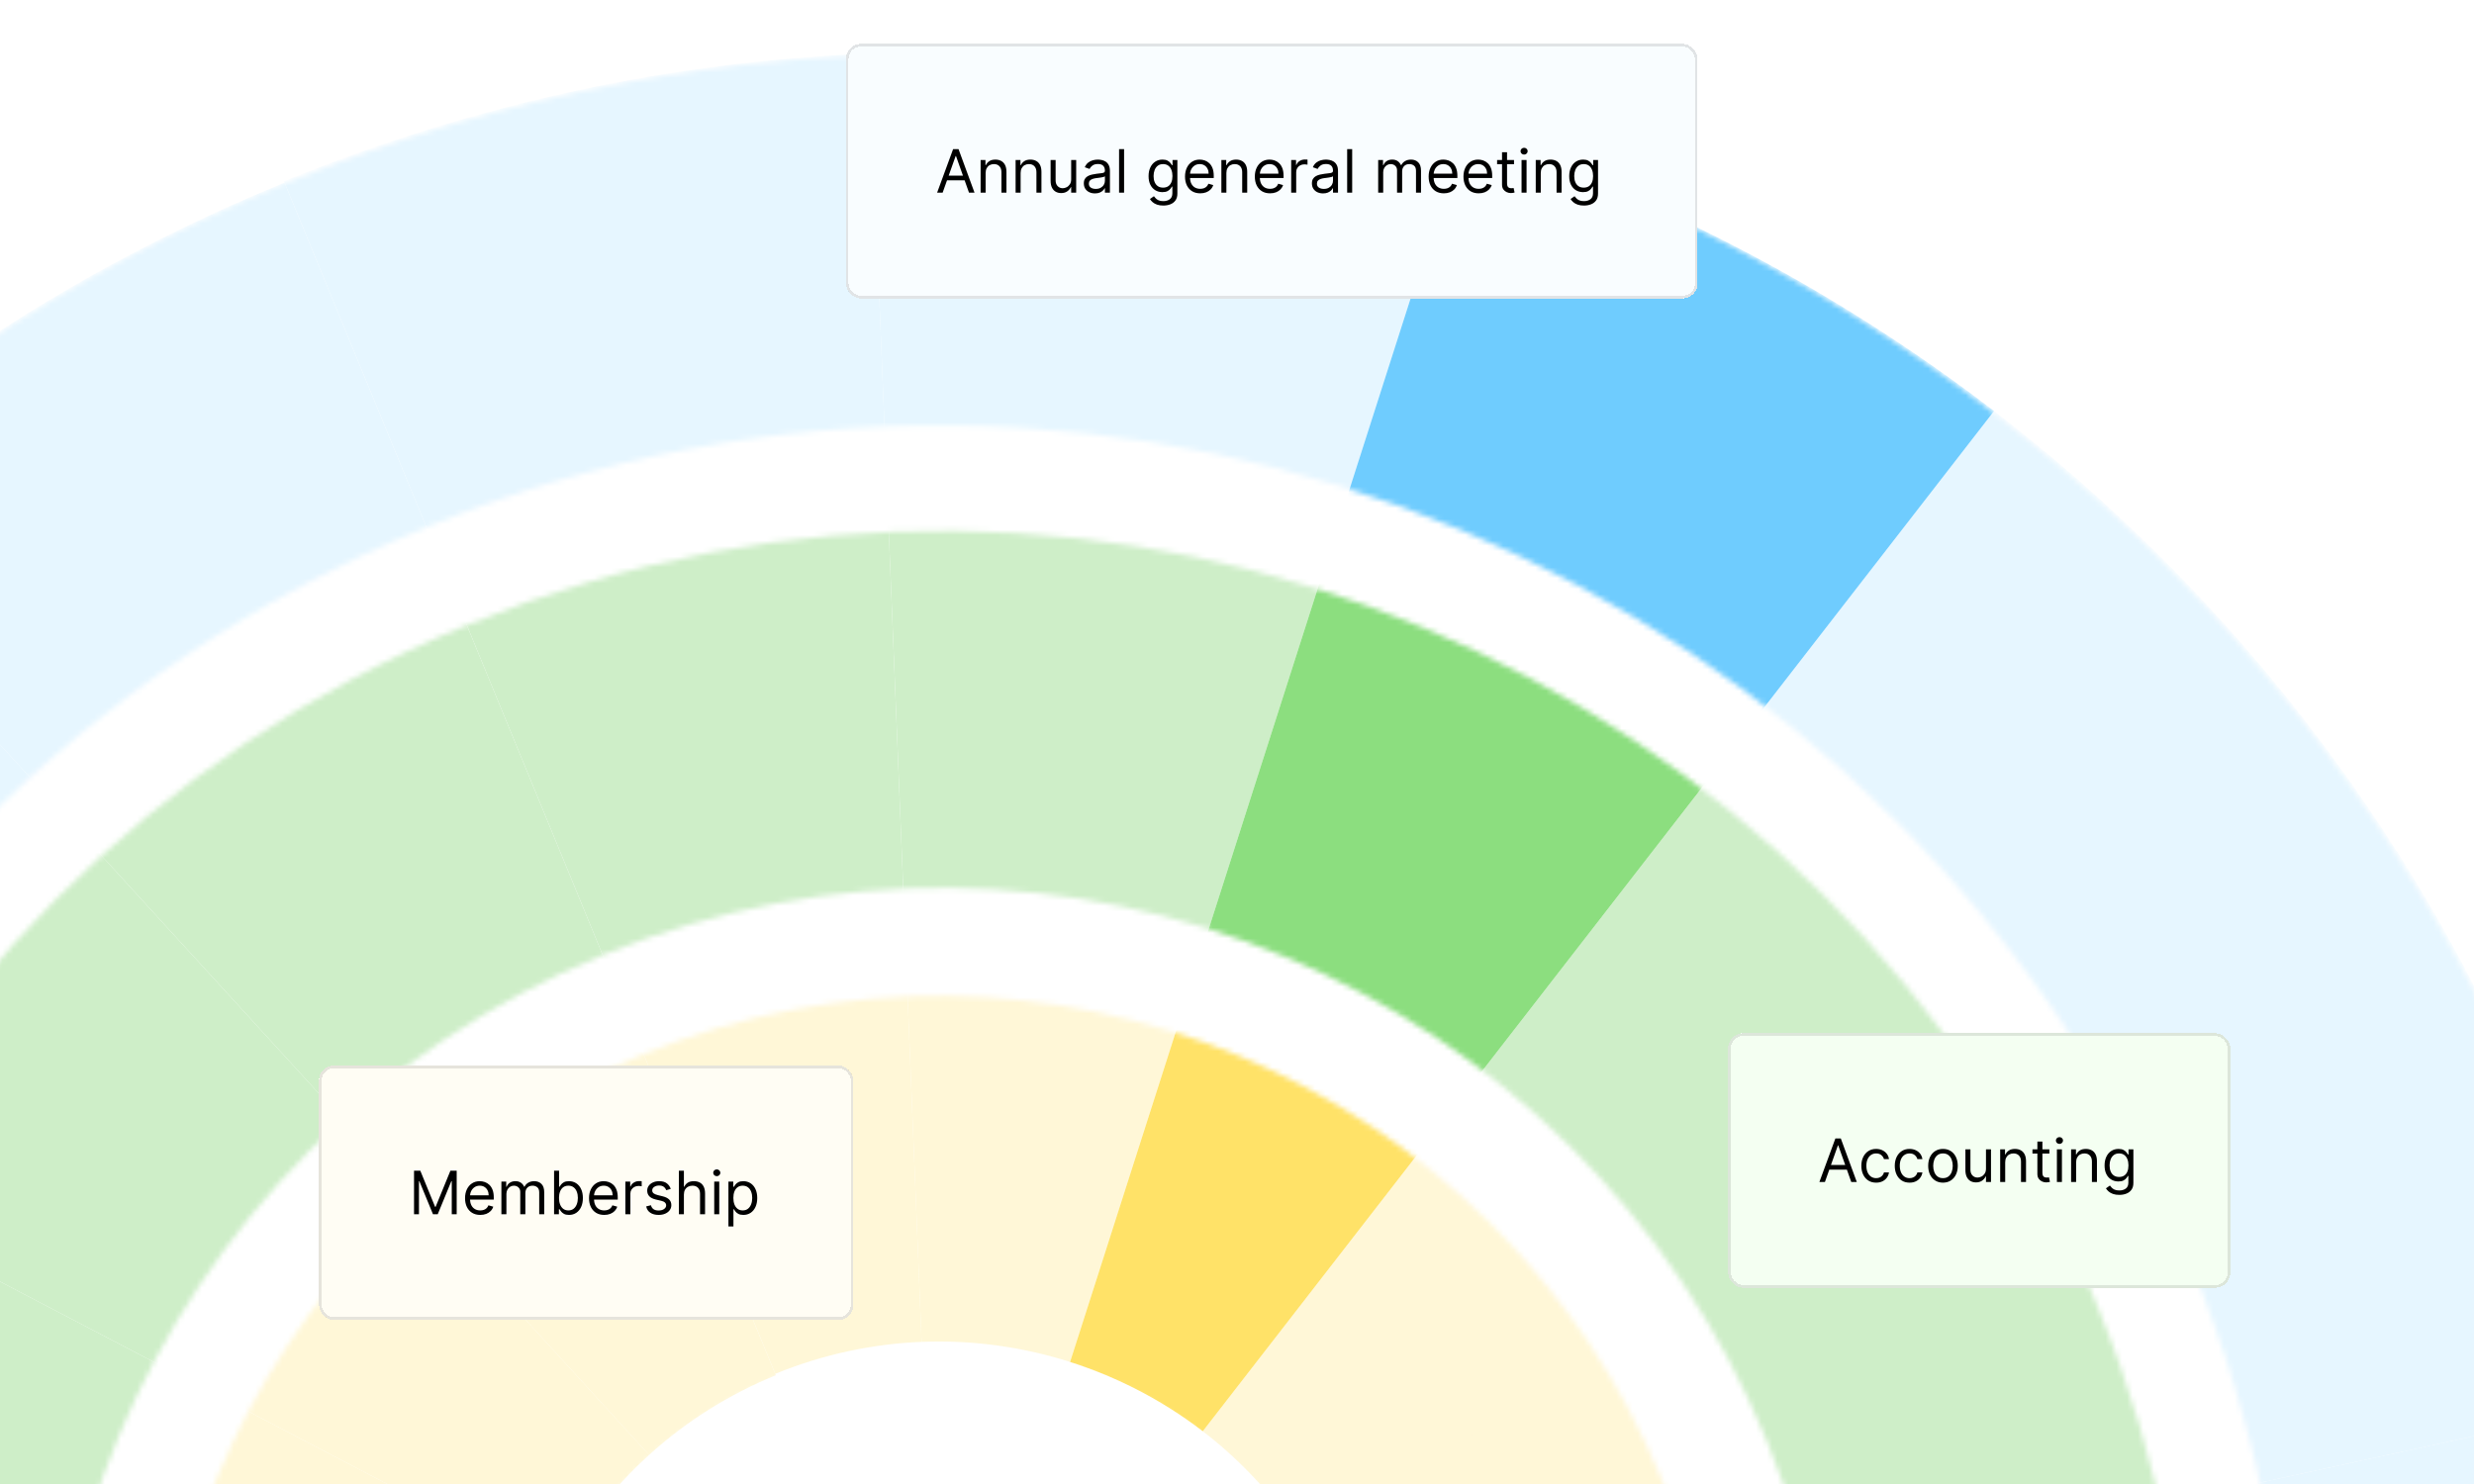 <svg width="460" height="276" viewBox="0 0 460 276" fill="none" xmlns="http://www.w3.org/2000/svg">
<g clip-path="url(#clip0_296_8021)">
<rect width="460" height="276" fill="white"/>
<mask id="mask0_296_8021" style="mask-type:alpha" maskUnits="userSpaceOnUse" x="-146" y="9" width="642" height="643">
<path d="M53.162 33.992C216.935 -33.214 404.181 45.068 471.387 208.841C538.593 372.613 460.309 559.859 296.537 627.065C132.764 694.271 -54.481 615.988 -121.687 452.215C-188.893 288.443 -110.61 101.198 53.162 33.992ZM79.424 97.986C-49.004 150.689 -110.393 297.525 -57.691 425.954C-4.989 554.382 141.847 615.771 270.276 563.069C398.705 510.367 460.094 363.53 407.392 235.102C354.689 106.673 207.853 45.284 79.424 97.986Z" fill="#D9D9D9"/>
</mask>
<g mask="url(#mask0_296_8021)">
<path d="M412.971 361.262L492.471 371.954C497.426 335.627 496.148 298.12 487.973 261.013L409.598 278.057C415.728 305.887 416.689 334.017 412.971 361.262Z" fill="#E6F6FF"/>
<path d="M397.081 238.167C402.492 251.304 406.643 264.646 409.599 278.055L487.969 261.013C484.034 243.133 478.495 225.346 471.28 207.828C464.066 190.31 455.469 173.774 445.664 158.293L377.87 201.015C385.219 212.628 391.67 225.027 397.081 238.167Z" fill="#E6F6FF"/>
<path d="M12.688 152.362L-41.318 93.249C-69.254 118.597 -92.173 148.446 -109.38 181.162L-38.359 218.298C-25.453 193.758 -8.265 171.372 12.688 152.362Z" fill="#E6F6FF"/>
<path d="M83.353 107.905L52.905 33.974C17.239 48.557 -14.374 68.807 -41.317 93.253L12.687 152.362C32.896 134.03 56.605 118.842 83.353 107.905Z" fill="#E6F6FF"/>
<path d="M321.72 139.691L370.766 76.439C399.902 98.827 425.435 126.417 445.776 158.55L377.977 201.273C362.72 177.175 343.573 156.481 321.72 139.691Z" fill="#E6F6FF"/>
<path d="M164.887 89.828L161.652 9.955C199.404 8.445 236.76 13.649 272.071 24.891L247.703 101.03C221.217 92.597 193.202 88.693 164.887 89.828Z" fill="#E6F6FF"/>
<path d="M83.25 107.646L52.801 33.715C88.467 19.132 125.243 11.418 161.654 9.96L164.887 89.828C137.58 90.925 109.998 96.709 83.25 107.646Z" fill="#E6F6FF"/>
<path d="M370.765 76.439L321.724 139.69C299.442 122.571 274.35 109.51 247.705 101.029L272.076 24.889C307.601 36.198 341.056 53.616 370.765 76.439Z" fill="#6FCCFE"/>
</g>
<mask id="mask1_296_8021" style="mask-type:alpha" maskUnits="userSpaceOnUse" x="-58" y="98" width="466" height="466">
<path d="M86.961 116.178C205.611 67.489 341.266 124.203 389.955 242.853C438.644 361.502 381.93 497.157 263.281 545.846C144.631 594.535 8.976 537.822 -39.713 419.172C-88.403 300.522 -31.688 164.867 86.961 116.178ZM112.163 177.588C27.43 212.359 -13.073 309.237 21.698 393.97C56.47 478.703 153.348 519.206 238.081 484.435C322.815 449.664 363.317 352.785 328.546 268.052C293.774 183.318 196.896 142.816 112.163 177.588Z" fill="#D9D9D9"/>
</mask>
<g mask="url(#mask1_296_8021)">
<path d="M331.228 295.097C335.315 313.65 335.954 332.403 333.475 350.568L412.968 361.261C416.686 334.015 415.73 305.885 409.6 278.055L331.228 295.097Z" fill="#CEEEC8"/>
<path d="M322.882 268.505C326.489 277.264 329.257 286.157 331.227 295.097L409.599 278.054C406.643 264.645 402.493 251.305 397.081 238.166C391.67 225.026 385.219 212.627 377.87 201.014L310.074 243.737C314.975 251.479 319.275 259.746 322.882 268.505Z" fill="#CEEEC8"/>
<path d="M17.953 363.785C13.867 345.232 13.228 326.478 15.706 308.314L-63.787 297.62C-67.504 324.867 -66.549 352.997 -60.418 380.827L17.953 363.785Z" fill="#CEEEC8"/>
<path d="M66.688 211.477L12.684 152.363C-8.269 171.373 -25.456 193.759 -38.362 218.299L32.658 255.433C41.261 239.074 52.719 224.149 66.69 211.476L66.688 211.477Z" fill="#CEEEC8"/>
<path d="M113.799 181.838L83.351 107.906C56.602 118.843 32.894 134.031 12.684 152.363L66.688 211.477C80.16 199.257 95.966 189.129 113.799 181.838Z" fill="#CEEEC8"/>
<path d="M32.659 255.432L-38.361 218.298C-51.344 242.982 -59.994 269.84 -63.785 297.619L15.708 308.313C18.235 289.794 24.002 271.89 32.657 255.432L32.659 255.432Z" fill="#CEEEC8"/>
<path d="M310.184 243.995C300.013 227.93 287.247 214.135 272.678 202.941L321.718 139.693C343.572 156.483 362.723 177.174 377.98 201.272L310.184 243.995Z" fill="#CEEEC8"/>
<path d="M168.126 169.7L164.888 89.828C193.203 88.694 221.218 92.597 247.704 101.031L223.335 177.167C205.679 171.546 187.001 168.942 168.124 169.701L168.126 169.7Z" fill="#CEEEC8"/>
<path d="M113.697 181.577L83.248 107.646C109.997 96.709 137.579 90.925 164.886 89.828L168.123 169.7C149.92 170.431 131.531 174.285 113.697 181.577Z" fill="#CEEEC8"/>
<path d="M223.333 177.167L247.703 101.03C274.346 109.512 299.436 122.574 321.718 139.693L272.679 202.941C257.824 191.529 241.098 182.821 223.335 177.166L223.333 177.167Z" fill="#8CDE7F"/>
</g>
<mask id="mask2_296_8021" style="mask-type:alpha" maskUnits="userSpaceOnUse" x="29" y="185" width="292" height="292">
<path d="M119.4 196.135C193.681 165.653 278.608 201.159 309.091 275.44C339.573 349.721 304.067 434.649 229.785 465.131C155.504 495.613 70.577 460.107 40.095 385.826C9.613 311.545 45.119 226.617 119.4 196.135ZM144.165 256.483C103.213 273.288 83.638 320.109 100.443 361.061C117.248 402.013 164.069 421.589 205.021 404.784C245.974 387.979 265.549 341.156 248.744 300.204C231.938 259.252 185.117 239.678 144.165 256.483Z" fill="#D9D9D9"/>
</mask>
<g mask="url(#mask2_296_8021)">
<path d="M310.075 243.738L242.281 286.459C244.731 290.329 246.882 294.462 248.686 298.843C250.49 303.223 251.873 307.67 252.857 312.139L331.228 295.097C329.258 286.157 326.491 277.264 322.883 268.505C319.276 259.746 314.976 251.479 310.075 243.738Z" fill="#FFF7D7"/>
<path d="M120.694 270.587L66.691 211.474C52.722 224.146 41.264 239.072 32.658 255.431L103.678 292.564C107.98 284.385 113.71 276.922 120.693 270.585L120.694 270.587Z" fill="#FFF7D7"/>
<path d="M144.248 255.769L113.8 181.838C95.968 189.129 80.161 199.254 66.689 211.477L120.692 270.59C127.428 264.48 135.332 259.417 144.247 255.771L144.248 255.769Z" fill="#FFF7D7"/>
<path d="M103.68 292.566L32.66 255.432C24.003 271.888 18.238 289.794 15.71 308.313L95.204 319.006C96.466 309.746 99.352 300.795 103.68 292.566Z" fill="#FFF7D7"/>
<path d="M171.358 249.569L168.122 169.699C186.997 168.941 205.675 171.545 223.332 177.165L198.962 253.302C190.134 250.491 180.794 249.19 171.357 249.567L171.358 249.569Z" fill="#FFF7D7"/>
<path d="M223.637 266.19L272.678 202.941C287.247 214.135 300.013 227.93 310.184 243.995L242.39 286.717C237.304 278.684 230.922 271.786 223.637 266.19Z" fill="#FFF7D7"/>
<path d="M144.145 255.508L113.697 181.577C131.529 174.286 149.917 170.43 168.123 169.7L171.36 249.57C162.258 249.936 153.063 251.864 144.148 255.509L144.145 255.508Z" fill="#FFF7D7"/>
<path d="M198.964 253.304L223.334 177.167C241.096 182.82 257.823 191.529 272.678 202.942L223.637 266.19C216.21 260.483 207.846 256.131 198.964 253.304Z" fill="#FFE268"/>
</g>
<g filter="url(#filter0_d_296_8021)">
<rect x="157.273" y="5.38" width="158.37" height="47.333" rx="2.781" fill="#F9FDFF" shape-rendering="crispEdges"/>
<rect x="157.523" y="5.63" width="157.87" height="46.833" rx="2.531" stroke="black" stroke-opacity="0.1" stroke-width="0.5" shape-rendering="crispEdges"/>
<path d="M175.27 33.047H174.243L177.214 24.957H178.225L181.196 33.047H180.169L177.751 26.237H177.688L175.27 33.047ZM175.65 29.887H179.789V30.756H175.65V29.887ZM183.261 29.397V33.047H182.329V26.979H183.23V27.927H183.309C183.451 27.619 183.667 27.372 183.957 27.185C184.246 26.995 184.62 26.9 185.079 26.9C185.489 26.9 185.849 26.985 186.157 27.153C186.465 27.319 186.705 27.572 186.876 27.912C187.047 28.249 187.133 28.675 187.133 29.192V33.047H186.2V29.255C186.2 28.778 186.077 28.407 185.829 28.141C185.582 27.872 185.242 27.738 184.81 27.738C184.512 27.738 184.246 27.802 184.012 27.931C183.78 28.06 183.597 28.249 183.463 28.496C183.329 28.744 183.261 29.044 183.261 29.397ZM189.768 29.397V33.047H188.836V26.979H189.737V27.927H189.816C189.958 27.619 190.174 27.372 190.464 27.185C190.753 26.995 191.127 26.9 191.585 26.9C191.996 26.9 192.356 26.985 192.664 27.153C192.972 27.319 193.211 27.572 193.383 27.912C193.554 28.249 193.639 28.675 193.639 29.192V33.047H192.707V29.255C192.707 28.778 192.583 28.407 192.336 28.141C192.088 27.872 191.749 27.738 191.317 27.738C191.019 27.738 190.753 27.802 190.519 27.931C190.287 28.06 190.104 28.249 189.97 28.496C189.835 28.744 189.768 29.044 189.768 29.397ZM199.167 30.566V26.979H200.099V33.047H199.167V32.02H199.103C198.961 32.328 198.74 32.59 198.44 32.806C198.14 33.019 197.76 33.126 197.302 33.126C196.923 33.126 196.586 33.043 196.291 32.877C195.996 32.708 195.764 32.456 195.596 32.118C195.427 31.779 195.343 31.351 195.343 30.835V26.979H196.275V30.771C196.275 31.214 196.399 31.567 196.646 31.83C196.897 32.093 197.215 32.225 197.602 32.225C197.834 32.225 198.07 32.166 198.309 32.047C198.552 31.929 198.754 31.747 198.918 31.502C199.084 31.257 199.167 30.945 199.167 30.566ZM203.592 33.189C203.207 33.189 202.858 33.117 202.545 32.972C202.232 32.824 201.983 32.612 201.798 32.336C201.614 32.057 201.522 31.72 201.522 31.325C201.522 30.977 201.59 30.695 201.727 30.479C201.864 30.261 202.047 30.089 202.276 29.966C202.505 29.842 202.758 29.75 203.035 29.689C203.314 29.626 203.594 29.576 203.876 29.539C204.245 29.492 204.544 29.456 204.773 29.432C205.005 29.406 205.173 29.363 205.278 29.302C205.386 29.241 205.44 29.136 205.44 28.986V28.954C205.44 28.565 205.334 28.262 205.12 28.046C204.91 27.83 204.59 27.722 204.16 27.722C203.715 27.722 203.367 27.819 203.114 28.014C202.861 28.209 202.683 28.417 202.58 28.638L201.696 28.322C201.854 27.954 202.064 27.667 202.328 27.461C202.594 27.253 202.883 27.108 203.197 27.027C203.513 26.942 203.823 26.9 204.129 26.9C204.324 26.9 204.548 26.924 204.8 26.971C205.056 27.016 205.302 27.11 205.539 27.252C205.779 27.394 205.978 27.609 206.136 27.896C206.294 28.183 206.373 28.567 206.373 29.049V33.047H205.44V32.225H205.393C205.33 32.357 205.224 32.498 205.077 32.648C204.929 32.798 204.733 32.926 204.488 33.031C204.243 33.136 203.945 33.189 203.592 33.189ZM203.734 32.352C204.103 32.352 204.413 32.279 204.666 32.134C204.922 31.989 205.114 31.802 205.243 31.573C205.374 31.344 205.44 31.103 205.44 30.851V29.997C205.401 30.045 205.314 30.088 205.18 30.128C205.048 30.165 204.895 30.197 204.721 30.226C204.55 30.253 204.383 30.276 204.22 30.297C204.059 30.316 203.929 30.332 203.829 30.345C203.586 30.377 203.36 30.428 203.149 30.499C202.941 30.567 202.773 30.671 202.644 30.811C202.517 30.948 202.454 31.135 202.454 31.372C202.454 31.696 202.574 31.941 202.814 32.107C203.056 32.27 203.363 32.352 203.734 32.352ZM209.006 24.957V33.047H208.074V24.957H209.006ZM216.291 35.448C215.841 35.448 215.454 35.391 215.13 35.275C214.806 35.161 214.536 35.011 214.32 34.824C214.107 34.64 213.937 34.443 213.811 34.232L214.553 33.71C214.637 33.821 214.744 33.947 214.873 34.09C215.002 34.234 215.179 34.359 215.403 34.465C215.629 34.573 215.925 34.627 216.291 34.627C216.781 34.627 217.185 34.508 217.504 34.271C217.823 34.034 217.982 33.663 217.982 33.157V31.925H217.903C217.834 32.035 217.737 32.172 217.611 32.336C217.487 32.496 217.308 32.64 217.073 32.766C216.842 32.89 216.528 32.952 216.133 32.952C215.643 32.952 215.204 32.836 214.814 32.604C214.427 32.373 214.12 32.035 213.894 31.593C213.67 31.151 213.558 30.613 213.558 29.982C213.558 29.36 213.667 28.819 213.886 28.358C214.104 27.895 214.408 27.536 214.798 27.284C215.188 27.028 215.638 26.9 216.149 26.9C216.544 26.9 216.857 26.966 217.089 27.098C217.324 27.227 217.503 27.374 217.626 27.54C217.753 27.704 217.85 27.838 217.919 27.943H218.014V26.979H218.914V33.221C218.914 33.742 218.796 34.166 218.559 34.492C218.324 34.822 218.008 35.063 217.611 35.215C217.216 35.371 216.776 35.448 216.291 35.448ZM216.26 32.114C216.634 32.114 216.95 32.029 217.208 31.858C217.466 31.687 217.662 31.44 217.796 31.119C217.931 30.798 217.998 30.413 217.998 29.966C217.998 29.529 217.932 29.143 217.8 28.808C217.669 28.474 217.474 28.212 217.216 28.022C216.958 27.833 216.639 27.738 216.26 27.738C215.865 27.738 215.535 27.838 215.272 28.038C215.011 28.238 214.815 28.507 214.684 28.844C214.555 29.181 214.49 29.555 214.49 29.966C214.49 30.387 214.556 30.76 214.688 31.084C214.822 31.405 215.019 31.658 215.28 31.842C215.543 32.024 215.87 32.114 216.26 32.114ZM223.164 33.173C222.58 33.173 222.076 33.044 221.652 32.786C221.23 32.525 220.905 32.162 220.676 31.696C220.449 31.227 220.336 30.682 220.336 30.061C220.336 29.439 220.449 28.891 220.676 28.417C220.905 27.941 221.224 27.569 221.632 27.303C222.043 27.035 222.522 26.9 223.07 26.9C223.386 26.9 223.698 26.953 224.006 27.058C224.314 27.164 224.594 27.335 224.847 27.572C225.1 27.806 225.301 28.117 225.452 28.504C225.602 28.891 225.677 29.368 225.677 29.934V30.329H221V29.523H224.729C224.729 29.181 224.66 28.875 224.523 28.607C224.389 28.338 224.197 28.126 223.947 27.971C223.699 27.816 223.407 27.738 223.07 27.738C222.698 27.738 222.377 27.83 222.106 28.014C221.837 28.196 221.63 28.433 221.486 28.725C221.341 29.018 221.268 29.331 221.268 29.666V30.203C221.268 30.661 221.347 31.049 221.505 31.368C221.666 31.684 221.889 31.925 222.173 32.091C222.457 32.254 222.788 32.336 223.164 32.336C223.409 32.336 223.631 32.301 223.828 32.233C224.028 32.162 224.201 32.057 224.346 31.917C224.49 31.775 224.602 31.598 224.681 31.388L225.582 31.64C225.487 31.946 225.328 32.215 225.104 32.446C224.88 32.675 224.604 32.855 224.274 32.984C223.945 33.11 223.575 33.173 223.164 33.173ZM228.027 29.397V33.047H227.095V26.979H227.995V27.927H228.074C228.217 27.619 228.433 27.372 228.722 27.185C229.012 26.995 229.386 26.9 229.844 26.9C230.255 26.9 230.614 26.985 230.922 27.153C231.231 27.319 231.47 27.572 231.641 27.912C231.813 28.249 231.898 28.675 231.898 29.192V33.047H230.966V29.255C230.966 28.778 230.842 28.407 230.595 28.141C230.347 27.872 230.007 27.738 229.575 27.738C229.278 27.738 229.012 27.802 228.778 27.931C228.546 28.06 228.363 28.249 228.228 28.496C228.094 28.744 228.027 29.044 228.027 29.397ZM236.145 33.173C235.561 33.173 235.057 33.044 234.633 32.786C234.211 32.525 233.886 32.162 233.657 31.696C233.43 31.227 233.317 30.682 233.317 30.061C233.317 29.439 233.43 28.891 233.657 28.417C233.886 27.941 234.205 27.569 234.613 27.303C235.024 27.035 235.503 26.9 236.051 26.9C236.367 26.9 236.679 26.953 236.987 27.058C237.295 27.164 237.575 27.335 237.828 27.572C238.081 27.806 238.282 28.117 238.433 28.504C238.583 28.891 238.658 29.368 238.658 29.934V30.329H233.981V29.523H237.71C237.71 29.181 237.641 28.875 237.504 28.607C237.37 28.338 237.178 28.126 236.928 27.971C236.68 27.816 236.388 27.738 236.051 27.738C235.679 27.738 235.358 27.83 235.087 28.014C234.818 28.196 234.612 28.433 234.467 28.725C234.322 29.018 234.249 29.331 234.249 29.666V30.203C234.249 30.661 234.328 31.049 234.486 31.368C234.647 31.684 234.87 31.925 235.154 32.091C235.438 32.254 235.769 32.336 236.145 32.336C236.39 32.336 236.612 32.301 236.809 32.233C237.009 32.162 237.182 32.057 237.327 31.917C237.471 31.775 237.583 31.598 237.662 31.388L238.563 31.64C238.468 31.946 238.309 32.215 238.085 32.446C237.861 32.675 237.585 32.855 237.255 32.984C236.926 33.11 236.556 33.173 236.145 33.173ZM240.076 33.047V26.979H240.976V27.896H241.04C241.15 27.596 241.35 27.352 241.64 27.165C241.93 26.978 242.256 26.885 242.62 26.885C242.688 26.885 242.774 26.886 242.876 26.889C242.979 26.891 243.057 26.895 243.11 26.9V27.848C243.078 27.84 243.006 27.829 242.892 27.813C242.782 27.794 242.664 27.785 242.541 27.785C242.246 27.785 241.982 27.847 241.751 27.971C241.522 28.092 241.34 28.261 241.206 28.477C241.074 28.69 241.008 28.933 241.008 29.207V33.047H240.076ZM246 33.189C245.616 33.189 245.267 33.117 244.953 32.972C244.64 32.824 244.391 32.612 244.207 32.336C244.022 32.057 243.93 31.72 243.93 31.325C243.93 30.977 243.999 30.695 244.136 30.479C244.273 30.261 244.456 30.089 244.685 29.966C244.914 29.842 245.167 29.75 245.443 29.689C245.722 29.626 246.003 29.576 246.284 29.539C246.653 29.492 246.952 29.456 247.181 29.432C247.413 29.406 247.581 29.363 247.687 29.302C247.795 29.241 247.849 29.136 247.849 28.986V28.954C247.849 28.565 247.742 28.262 247.529 28.046C247.318 27.83 246.998 27.722 246.569 27.722C246.124 27.722 245.775 27.819 245.522 28.014C245.269 28.209 245.091 28.417 244.989 28.638L244.104 28.322C244.262 27.954 244.473 27.667 244.736 27.461C245.002 27.253 245.292 27.108 245.605 27.027C245.921 26.942 246.232 26.9 246.537 26.9C246.732 26.9 246.956 26.924 247.209 26.971C247.464 27.016 247.71 27.11 247.947 27.252C248.187 27.394 248.386 27.609 248.544 27.896C248.702 28.183 248.781 28.567 248.781 29.049V33.047H247.849V32.225H247.801C247.738 32.357 247.633 32.498 247.485 32.648C247.338 32.798 247.142 32.926 246.897 33.031C246.652 33.136 246.353 33.189 246 33.189ZM246.142 32.352C246.511 32.352 246.822 32.279 247.074 32.134C247.33 31.989 247.522 31.802 247.651 31.573C247.783 31.344 247.849 31.103 247.849 30.851V29.997C247.809 30.045 247.722 30.088 247.588 30.128C247.456 30.165 247.304 30.197 247.13 30.226C246.959 30.253 246.791 30.276 246.628 30.297C246.467 30.316 246.337 30.332 246.237 30.345C245.995 30.377 245.768 30.428 245.558 30.499C245.35 30.567 245.181 30.671 245.052 30.811C244.926 30.948 244.862 31.135 244.862 31.372C244.862 31.696 244.982 31.941 245.222 32.107C245.464 32.27 245.771 32.352 246.142 32.352ZM251.415 24.957V33.047H250.482V24.957H251.415ZM256.251 33.047V26.979H257.151V27.927H257.23C257.357 27.604 257.561 27.352 257.842 27.173C258.124 26.991 258.463 26.9 258.858 26.9C259.258 26.9 259.591 26.991 259.857 27.173C260.126 27.352 260.335 27.604 260.485 27.927H260.548C260.704 27.614 260.937 27.365 261.247 27.181C261.558 26.994 261.931 26.9 262.365 26.9C262.908 26.9 263.352 27.07 263.696 27.41C264.041 27.747 264.214 28.272 264.214 28.986V33.047H263.282V28.986C263.282 28.538 263.159 28.218 262.914 28.026C262.669 27.834 262.381 27.738 262.049 27.738C261.623 27.738 261.292 27.867 261.058 28.125C260.823 28.38 260.706 28.704 260.706 29.097V33.047H259.758V28.891C259.758 28.546 259.646 28.268 259.422 28.058C259.199 27.845 258.91 27.738 258.557 27.738C258.315 27.738 258.089 27.802 257.878 27.931C257.67 28.06 257.501 28.239 257.372 28.469C257.246 28.695 257.183 28.957 257.183 29.255V33.047H256.251ZM268.462 33.173C267.878 33.173 267.373 33.044 266.949 32.786C266.528 32.525 266.203 32.162 265.974 31.696C265.747 31.227 265.634 30.682 265.634 30.061C265.634 29.439 265.747 28.891 265.974 28.417C266.203 27.941 266.521 27.569 266.93 27.303C267.34 27.035 267.82 26.9 268.367 26.9C268.683 26.9 268.996 26.953 269.304 27.058C269.612 27.164 269.892 27.335 270.145 27.572C270.398 27.806 270.599 28.117 270.749 28.504C270.899 28.891 270.975 29.368 270.975 29.934V30.329H266.298V29.523H270.027C270.027 29.181 269.958 28.875 269.821 28.607C269.687 28.338 269.495 28.126 269.244 27.971C268.997 27.816 268.705 27.738 268.367 27.738C267.996 27.738 267.675 27.83 267.404 28.014C267.135 28.196 266.928 28.433 266.783 28.725C266.639 29.018 266.566 29.331 266.566 29.666V30.203C266.566 30.661 266.645 31.049 266.803 31.368C266.964 31.684 267.186 31.925 267.471 32.091C267.755 32.254 268.086 32.336 268.462 32.336C268.707 32.336 268.928 32.301 269.126 32.233C269.326 32.162 269.499 32.057 269.643 31.917C269.788 31.775 269.9 31.598 269.979 31.388L270.88 31.64C270.785 31.946 270.626 32.215 270.402 32.446C270.178 32.675 269.901 32.855 269.572 32.984C269.243 33.11 268.873 33.173 268.462 33.173ZM274.937 33.173C274.352 33.173 273.848 33.044 273.424 32.786C273.002 32.525 272.677 32.162 272.448 31.696C272.221 31.227 272.108 30.682 272.108 30.061C272.108 29.439 272.221 28.891 272.448 28.417C272.677 27.941 272.996 27.569 273.404 27.303C273.815 27.035 274.294 26.9 274.842 26.9C275.158 26.9 275.47 26.953 275.778 27.058C276.086 27.164 276.366 27.335 276.619 27.572C276.872 27.806 277.074 28.117 277.224 28.504C277.374 28.891 277.449 29.368 277.449 29.934V30.329H272.772V29.523H276.501C276.501 29.181 276.432 28.875 276.295 28.607C276.161 28.338 275.969 28.126 275.719 27.971C275.471 27.816 275.179 27.738 274.842 27.738C274.47 27.738 274.149 27.83 273.878 28.014C273.609 28.196 273.403 28.433 273.258 28.725C273.113 29.018 273.04 29.331 273.04 29.666V30.203C273.04 30.661 273.119 31.049 273.277 31.368C273.438 31.684 273.661 31.925 273.945 32.091C274.229 32.254 274.56 32.336 274.937 32.336C275.181 32.336 275.403 32.301 275.6 32.233C275.8 32.162 275.973 32.057 276.118 31.917C276.262 31.775 276.374 31.598 276.453 31.388L277.354 31.64C277.259 31.946 277.1 32.215 276.876 32.446C276.652 32.675 276.376 32.855 276.046 32.984C275.717 33.11 275.347 33.173 274.937 33.173ZM281.506 26.979V27.769H278.361V26.979H281.506ZM279.278 25.526H280.21V31.309C280.21 31.572 280.248 31.77 280.324 31.901C280.403 32.03 280.504 32.117 280.625 32.162C280.748 32.204 280.879 32.225 281.016 32.225C281.118 32.225 281.203 32.22 281.269 32.209C281.334 32.196 281.387 32.186 281.427 32.178L281.616 33.015C281.553 33.039 281.465 33.063 281.351 33.086C281.238 33.113 281.095 33.126 280.921 33.126C280.658 33.126 280.4 33.069 280.147 32.956C279.897 32.843 279.688 32.67 279.523 32.438C279.359 32.207 279.278 31.914 279.278 31.561V25.526ZM282.908 33.047V26.979H283.84V33.047H282.908ZM283.382 25.968C283.2 25.968 283.043 25.906 282.912 25.782C282.783 25.659 282.718 25.51 282.718 25.336C282.718 25.162 282.783 25.014 282.912 24.89C283.043 24.766 283.2 24.704 283.382 24.704C283.564 24.704 283.719 24.766 283.848 24.89C283.98 25.014 284.045 25.162 284.045 25.336C284.045 25.51 283.98 25.659 283.848 25.782C283.719 25.906 283.564 25.968 283.382 25.968ZM286.48 29.397V33.047H285.547V26.979H286.448V27.927H286.527C286.669 27.619 286.885 27.372 287.175 27.185C287.465 26.995 287.839 26.9 288.297 26.9C288.708 26.9 289.067 26.985 289.375 27.153C289.683 27.319 289.923 27.572 290.094 27.912C290.265 28.249 290.351 28.675 290.351 29.192V33.047H289.419V29.255C289.419 28.778 289.295 28.407 289.047 28.141C288.8 27.872 288.46 27.738 288.028 27.738C287.731 27.738 287.465 27.802 287.23 27.931C286.998 28.06 286.815 28.249 286.681 28.496C286.547 28.744 286.48 29.044 286.48 29.397ZM294.503 35.448C294.053 35.448 293.666 35.391 293.342 35.275C293.018 35.161 292.748 35.011 292.532 34.824C292.319 34.64 292.149 34.443 292.023 34.232L292.765 33.71C292.85 33.821 292.956 33.947 293.085 34.09C293.214 34.234 293.391 34.359 293.615 34.465C293.841 34.573 294.137 34.627 294.503 34.627C294.993 34.627 295.397 34.508 295.716 34.271C296.035 34.034 296.194 33.663 296.194 33.157V31.925H296.115C296.047 32.035 295.949 32.172 295.823 32.336C295.699 32.496 295.52 32.64 295.285 32.766C295.054 32.89 294.74 32.952 294.345 32.952C293.856 32.952 293.416 32.836 293.026 32.604C292.639 32.373 292.332 32.035 292.106 31.593C291.882 31.151 291.77 30.613 291.77 29.982C291.77 29.36 291.879 28.819 292.098 28.358C292.316 27.895 292.62 27.536 293.01 27.284C293.4 27.028 293.85 26.9 294.361 26.9C294.756 26.9 295.07 26.966 295.301 27.098C295.536 27.227 295.715 27.374 295.838 27.54C295.965 27.704 296.062 27.838 296.131 27.943H296.226V26.979H297.126V33.221C297.126 33.742 297.008 34.166 296.771 34.492C296.536 34.822 296.22 35.063 295.823 35.215C295.428 35.371 294.988 35.448 294.503 35.448ZM294.472 32.114C294.846 32.114 295.162 32.029 295.42 31.858C295.678 31.687 295.874 31.44 296.008 31.119C296.143 30.798 296.21 30.413 296.21 29.966C296.21 29.529 296.144 29.143 296.012 28.808C295.881 28.474 295.686 28.212 295.428 28.022C295.17 27.833 294.851 27.738 294.472 27.738C294.077 27.738 293.748 27.838 293.484 28.038C293.224 28.238 293.027 28.507 292.896 28.844C292.767 29.181 292.702 29.555 292.702 29.966C292.702 30.387 292.768 30.76 292.9 31.084C293.034 31.405 293.231 31.658 293.492 31.842C293.755 32.024 294.082 32.114 294.472 32.114Z" fill="black"/>
</g>
<g filter="url(#filter1_d_296_8021)">
<rect x="321.317" y="189.38" width="93.371" height="47.333" rx="2.781" fill="#F4FFF2" shape-rendering="crispEdges"/>
<rect x="321.567" y="189.63" width="92.871" height="46.833" rx="2.531" stroke="black" stroke-opacity="0.1" stroke-width="0.5" shape-rendering="crispEdges"/>
<path d="M339.314 217.047H338.287L341.258 208.957H342.269L345.24 217.047H344.212L341.795 210.237H341.732L339.314 217.047ZM339.694 213.887H343.833V214.756H339.694V213.887ZM348.838 217.173C348.269 217.173 347.779 217.039 347.369 216.77C346.958 216.502 346.642 216.132 346.421 215.66C346.199 215.189 346.089 214.65 346.089 214.045C346.089 213.428 346.202 212.885 346.429 212.413C346.658 211.939 346.976 211.569 347.384 211.303C347.795 211.035 348.275 210.9 348.822 210.9C349.249 210.9 349.633 210.979 349.976 211.137C350.318 211.295 350.598 211.517 350.817 211.801C351.036 212.085 351.171 212.417 351.224 212.796H350.292C350.221 212.52 350.063 212.275 349.818 212.062C349.575 211.846 349.249 211.738 348.838 211.738C348.475 211.738 348.156 211.833 347.882 212.022C347.611 212.209 347.399 212.474 347.246 212.816C347.096 213.156 347.021 213.555 347.021 214.013C347.021 214.482 347.095 214.89 347.242 215.238C347.392 215.585 347.603 215.855 347.874 216.047C348.148 216.24 348.469 216.336 348.838 216.336C349.08 216.336 349.3 216.294 349.498 216.209C349.695 216.125 349.862 216.004 349.999 215.846C350.136 215.688 350.234 215.498 350.292 215.277H351.224C351.171 215.635 351.041 215.958 350.833 216.245C350.627 216.529 350.355 216.756 350.015 216.924C349.678 217.09 349.286 217.173 348.838 217.173ZM355.052 217.173C354.483 217.173 353.993 217.039 353.582 216.77C353.171 216.502 352.855 216.132 352.634 215.66C352.413 215.189 352.302 214.65 352.302 214.045C352.302 213.428 352.416 212.885 352.642 212.413C352.871 211.939 353.19 211.569 353.598 211.303C354.009 211.035 354.488 210.9 355.036 210.9C355.462 210.9 355.847 210.979 356.189 211.137C356.532 211.295 356.812 211.517 357.031 211.801C357.249 212.085 357.385 212.417 357.437 212.796H356.505C356.434 212.52 356.276 212.275 356.031 212.062C355.789 211.846 355.462 211.738 355.052 211.738C354.688 211.738 354.37 211.833 354.096 212.022C353.824 212.209 353.612 212.474 353.46 212.816C353.31 213.156 353.235 213.555 353.235 214.013C353.235 214.482 353.308 214.89 353.456 215.238C353.606 215.585 353.817 215.855 354.088 216.047C354.362 216.24 354.683 216.336 355.052 216.336C355.294 216.336 355.514 216.294 355.711 216.209C355.909 216.125 356.076 216.004 356.213 215.846C356.35 215.688 356.447 215.498 356.505 215.277H357.437C357.385 215.635 357.254 215.958 357.046 216.245C356.841 216.529 356.568 216.756 356.229 216.924C355.892 217.09 355.499 217.173 355.052 217.173ZM361.265 217.173C360.717 217.173 360.237 217.043 359.823 216.782C359.412 216.521 359.091 216.157 358.859 215.688C358.63 215.219 358.516 214.671 358.516 214.045C358.516 213.413 358.63 212.861 358.859 212.39C359.091 211.918 359.412 211.552 359.823 211.291C360.237 211.031 360.717 210.9 361.265 210.9C361.813 210.9 362.292 211.031 362.703 211.291C363.116 211.552 363.438 211.918 363.667 212.39C363.899 212.861 364.014 213.413 364.014 214.045C364.014 214.671 363.899 215.219 363.667 215.688C363.438 216.157 363.116 216.521 362.703 216.782C362.292 217.043 361.813 217.173 361.265 217.173ZM361.265 216.336C361.681 216.336 362.024 216.229 362.292 216.016C362.561 215.802 362.76 215.522 362.889 215.174C363.018 214.827 363.082 214.45 363.082 214.045C363.082 213.639 363.018 213.261 362.889 212.911C362.76 212.561 362.561 212.278 362.292 212.062C362.024 211.846 361.681 211.738 361.265 211.738C360.849 211.738 360.507 211.846 360.238 212.062C359.969 212.278 359.771 212.561 359.642 212.911C359.513 213.261 359.448 213.639 359.448 214.045C359.448 214.45 359.513 214.827 359.642 215.174C359.771 215.522 359.969 215.802 360.238 216.016C360.507 216.229 360.849 216.336 361.265 216.336ZM369.261 214.566V210.979H370.193V217.047H369.261V216.02H369.198C369.056 216.328 368.834 216.59 368.534 216.806C368.234 217.019 367.855 217.126 367.397 217.126C367.017 217.126 366.68 217.043 366.385 216.877C366.09 216.708 365.859 216.456 365.69 216.118C365.522 215.779 365.437 215.351 365.437 214.835V210.979H366.37V214.771C366.37 215.214 366.493 215.567 366.741 215.83C366.991 216.093 367.31 216.225 367.697 216.225C367.929 216.225 368.164 216.166 368.404 216.047C368.646 215.929 368.849 215.747 369.012 215.502C369.178 215.257 369.261 214.945 369.261 214.566ZM372.833 213.397V217.047H371.901V210.979H372.801V211.927H372.88C373.023 211.619 373.239 211.372 373.528 211.185C373.818 210.995 374.192 210.9 374.65 210.9C375.061 210.9 375.42 210.985 375.728 211.153C376.037 211.319 376.276 211.572 376.447 211.912C376.619 212.249 376.704 212.675 376.704 213.191V217.047H375.772V213.255C375.772 212.778 375.648 212.407 375.401 212.141C375.153 211.872 374.813 211.738 374.381 211.738C374.084 211.738 373.818 211.802 373.584 211.931C373.352 212.06 373.169 212.249 373.034 212.496C372.9 212.744 372.833 213.044 372.833 213.397ZM381.046 210.979V211.769H377.902V210.979H381.046ZM378.818 209.526H379.751V215.309C379.751 215.572 379.789 215.77 379.865 215.901C379.944 216.03 380.044 216.117 380.165 216.162C380.289 216.204 380.419 216.225 380.556 216.225C380.659 216.225 380.743 216.22 380.809 216.209C380.875 216.196 380.928 216.186 380.967 216.178L381.157 217.015C381.094 217.039 381.005 217.063 380.892 217.086C380.779 217.113 380.635 217.126 380.462 217.126C380.198 217.126 379.94 217.069 379.687 216.956C379.437 216.843 379.229 216.67 379.063 216.438C378.9 216.207 378.818 215.914 378.818 215.562V209.526ZM382.449 217.047V210.979H383.381V217.047H382.449ZM382.923 209.968C382.741 209.968 382.584 209.906 382.452 209.783C382.323 209.659 382.259 209.51 382.259 209.336C382.259 209.162 382.323 209.014 382.452 208.89C382.584 208.766 382.741 208.704 382.923 208.704C383.104 208.704 383.26 208.766 383.389 208.89C383.52 209.014 383.586 209.162 383.586 209.336C383.586 209.51 383.52 209.659 383.389 209.783C383.26 209.906 383.104 209.968 382.923 209.968ZM386.02 213.397V217.047H385.088V210.979H385.989V211.927H386.068C386.21 211.619 386.426 211.372 386.716 211.185C387.005 210.995 387.379 210.9 387.837 210.9C388.248 210.9 388.608 210.985 388.916 211.153C389.224 211.319 389.464 211.572 389.635 211.912C389.806 212.249 389.892 212.675 389.892 213.191V217.047H388.959V213.255C388.959 212.778 388.836 212.407 388.588 212.141C388.34 211.872 388.001 211.738 387.569 211.738C387.271 211.738 387.005 211.802 386.771 211.931C386.539 212.06 386.356 212.249 386.222 212.496C386.088 212.744 386.02 213.044 386.02 213.397ZM394.044 219.448C393.594 219.448 393.207 219.39 392.883 219.275C392.559 219.161 392.289 219.011 392.073 218.824C391.86 218.64 391.69 218.442 391.563 218.232L392.306 217.71C392.39 217.821 392.497 217.947 392.626 218.09C392.755 218.234 392.931 218.36 393.155 218.465C393.382 218.573 393.678 218.627 394.044 218.627C394.534 218.627 394.938 218.508 395.257 218.271C395.575 218.034 395.735 217.663 395.735 217.157V215.925H395.656C395.587 216.036 395.49 216.172 395.363 216.336C395.24 216.496 395.061 216.64 394.826 216.766C394.594 216.89 394.281 216.952 393.886 216.952C393.396 216.952 392.956 216.836 392.567 216.604C392.18 216.373 391.873 216.036 391.646 215.593C391.423 215.151 391.311 214.613 391.311 213.981C391.311 213.36 391.42 212.819 391.638 212.358C391.857 211.894 392.161 211.536 392.551 211.284C392.941 211.028 393.391 210.9 393.902 210.9C394.297 210.9 394.61 210.966 394.842 211.098C395.076 211.227 395.255 211.374 395.379 211.54C395.506 211.704 395.603 211.838 395.672 211.943H395.766V210.979H396.667V217.221C396.667 217.742 396.548 218.166 396.311 218.492C396.077 218.822 395.761 219.063 395.363 219.215C394.968 219.371 394.529 219.448 394.044 219.448ZM394.012 216.115C394.386 216.115 394.702 216.029 394.96 215.858C395.219 215.687 395.415 215.44 395.549 215.119C395.683 214.798 395.751 214.413 395.751 213.966C395.751 213.529 395.685 213.143 395.553 212.808C395.421 212.474 395.226 212.212 394.968 212.022C394.71 211.833 394.392 211.738 394.012 211.738C393.617 211.738 393.288 211.838 393.025 212.038C392.764 212.238 392.568 212.507 392.436 212.844C392.307 213.181 392.243 213.555 392.243 213.966C392.243 214.387 392.309 214.76 392.44 215.084C392.575 215.405 392.772 215.658 393.033 215.842C393.296 216.024 393.623 216.115 394.012 216.115Z" fill="black"/>
</g>
<g filter="url(#filter2_d_296_8021)">
<rect x="59.317" y="195.38" width="99.371" height="47.333" rx="2.781" fill="#FFFDF4" shape-rendering="crispEdges"/>
<rect x="59.567" y="195.63" width="98.871" height="46.833" rx="2.531" stroke="black" stroke-opacity="0.1" stroke-width="0.5" shape-rendering="crispEdges"/>
<path d="M76.983 214.957H78.152L80.901 221.672H80.996L83.745 214.957H84.914V223.047H83.998V216.9H83.919L81.391 223.047H80.506L77.978 216.9H77.899V223.047H76.983V214.957ZM89.296 223.173C88.711 223.173 88.207 223.044 87.783 222.786C87.362 222.525 87.037 222.162 86.808 221.696C86.581 221.227 86.468 220.682 86.468 220.06C86.468 219.439 86.581 218.891 86.808 218.417C87.037 217.941 87.355 217.569 87.763 217.303C88.174 217.035 88.653 216.9 89.201 216.9C89.517 216.9 89.829 216.953 90.137 217.058C90.445 217.164 90.726 217.335 90.979 217.572C91.232 217.806 91.433 218.117 91.583 218.504C91.733 218.891 91.808 219.368 91.808 219.934V220.329H87.131V219.523H90.86C90.86 219.181 90.792 218.875 90.655 218.607C90.521 218.338 90.328 218.126 90.078 217.971C89.831 217.815 89.538 217.738 89.201 217.738C88.83 217.738 88.509 217.83 88.237 218.014C87.969 218.196 87.762 218.433 87.617 218.725C87.472 219.018 87.4 219.331 87.4 219.665V220.203C87.4 220.661 87.479 221.049 87.637 221.368C87.798 221.684 88.02 221.925 88.305 222.091C88.589 222.254 88.919 222.336 89.296 222.336C89.541 222.336 89.762 222.301 89.96 222.233C90.16 222.162 90.332 222.057 90.477 221.917C90.622 221.775 90.734 221.598 90.813 221.388L91.713 221.641C91.619 221.946 91.459 222.215 91.236 222.446C91.012 222.675 90.735 222.855 90.406 222.984C90.077 223.11 89.707 223.173 89.296 223.173ZM93.226 223.047V216.979H94.127V217.927H94.206C94.332 217.604 94.537 217.352 94.818 217.173C95.1 216.991 95.438 216.9 95.833 216.9C96.234 216.9 96.567 216.991 96.833 217.173C97.101 217.352 97.311 217.604 97.461 217.927H97.524C97.68 217.614 97.912 217.365 98.223 217.181C98.534 216.994 98.907 216.9 99.341 216.9C99.884 216.9 100.327 217.07 100.672 217.41C101.017 217.747 101.19 218.272 101.19 218.986V223.047H100.258V218.986C100.258 218.538 100.135 218.218 99.89 218.026C99.645 217.834 99.357 217.738 99.025 217.738C98.599 217.738 98.268 217.867 98.034 218.125C97.799 218.38 97.682 218.704 97.682 219.097V223.047H96.734V218.891C96.734 218.546 96.622 218.268 96.398 218.058C96.174 217.844 95.886 217.738 95.533 217.738C95.291 217.738 95.064 217.802 94.854 217.931C94.646 218.06 94.477 218.239 94.348 218.469C94.222 218.695 94.159 218.957 94.159 219.255V223.047H93.226ZM103.021 223.047V214.957H103.953V217.943H104.032C104.1 217.838 104.195 217.704 104.316 217.54C104.44 217.374 104.617 217.227 104.846 217.098C105.077 216.966 105.391 216.9 105.786 216.9C106.297 216.9 106.747 217.028 107.137 217.284C107.526 217.539 107.831 217.901 108.049 218.37C108.268 218.839 108.377 219.392 108.377 220.029C108.377 220.671 108.268 221.228 108.049 221.7C107.831 222.169 107.528 222.532 107.141 222.79C106.754 223.045 106.307 223.173 105.802 223.173C105.412 223.173 105.1 223.109 104.865 222.98C104.631 222.848 104.451 222.699 104.324 222.533C104.198 222.365 104.1 222.225 104.032 222.115H103.921V223.047H103.021ZM103.937 220.013C103.937 220.471 104.004 220.876 104.139 221.226C104.273 221.573 104.469 221.846 104.727 222.043C104.985 222.238 105.301 222.336 105.675 222.336C106.065 222.336 106.39 222.233 106.651 222.028C106.914 221.82 107.112 221.54 107.243 221.19C107.378 220.837 107.445 220.445 107.445 220.013C107.445 219.586 107.379 219.202 107.247 218.86C107.118 218.515 106.922 218.242 106.659 218.042C106.398 217.839 106.07 217.738 105.675 217.738C105.296 217.738 104.977 217.834 104.719 218.026C104.461 218.216 104.266 218.482 104.135 218.824C104.003 219.164 103.937 219.56 103.937 220.013ZM112.347 223.173C111.762 223.173 111.258 223.044 110.834 222.786C110.413 222.525 110.087 222.162 109.858 221.696C109.632 221.227 109.519 220.682 109.519 220.06C109.519 219.439 109.632 218.891 109.858 218.417C110.087 217.941 110.406 217.569 110.814 217.303C111.225 217.035 111.704 216.9 112.252 216.9C112.568 216.9 112.88 216.953 113.188 217.058C113.496 217.164 113.777 217.335 114.03 217.572C114.282 217.806 114.484 218.117 114.634 218.504C114.784 218.891 114.859 219.368 114.859 219.934V220.329H110.182V219.523H113.911C113.911 219.181 113.843 218.875 113.706 218.607C113.571 218.338 113.379 218.126 113.129 217.971C112.881 217.815 112.589 217.738 112.252 217.738C111.881 217.738 111.559 217.83 111.288 218.014C111.02 218.196 110.813 218.433 110.668 218.725C110.523 219.018 110.451 219.331 110.451 219.665V220.203C110.451 220.661 110.53 221.049 110.688 221.368C110.848 221.684 111.071 221.925 111.355 222.091C111.64 222.254 111.97 222.336 112.347 222.336C112.592 222.336 112.813 222.301 113.01 222.233C113.211 222.162 113.383 222.057 113.528 221.917C113.673 221.775 113.785 221.598 113.864 221.388L114.764 221.641C114.67 221.946 114.51 222.215 114.286 222.446C114.063 222.675 113.786 222.855 113.457 222.984C113.128 223.11 112.758 223.173 112.347 223.173ZM116.277 223.047V216.979H117.178V217.896H117.241C117.352 217.596 117.552 217.352 117.841 217.165C118.131 216.978 118.458 216.885 118.821 216.885C118.89 216.885 118.975 216.886 119.078 216.889C119.181 216.891 119.258 216.895 119.311 216.9V217.848C119.279 217.841 119.207 217.829 119.094 217.813C118.983 217.794 118.866 217.785 118.742 217.785C118.447 217.785 118.184 217.847 117.952 217.971C117.723 218.092 117.541 218.261 117.407 218.476C117.275 218.69 117.209 218.933 117.209 219.207V223.047H116.277ZM124.714 218.338L123.876 218.575C123.824 218.436 123.746 218.3 123.643 218.168C123.543 218.034 123.406 217.923 123.232 217.837C123.059 217.75 122.836 217.706 122.565 217.706C122.193 217.706 121.884 217.792 121.637 217.963C121.392 218.132 121.269 218.346 121.269 218.607C121.269 218.839 121.353 219.022 121.522 219.156C121.691 219.29 121.954 219.402 122.312 219.492L123.213 219.713C123.755 219.845 124.159 220.046 124.425 220.317C124.691 220.586 124.824 220.932 124.824 221.356C124.824 221.704 124.724 222.014 124.524 222.288C124.327 222.562 124.05 222.778 123.695 222.936C123.339 223.094 122.926 223.173 122.454 223.173C121.835 223.173 121.323 223.039 120.918 222.77C120.512 222.502 120.255 222.109 120.147 221.593L121.032 221.372C121.116 221.698 121.276 221.943 121.51 222.107C121.747 222.27 122.057 222.352 122.438 222.352C122.873 222.352 123.218 222.259 123.473 222.075C123.731 221.888 123.86 221.664 123.86 221.404C123.86 221.193 123.787 221.016 123.639 220.874C123.492 220.729 123.265 220.621 122.96 220.55L121.949 220.313C121.393 220.182 120.985 219.978 120.724 219.701C120.466 219.422 120.337 219.073 120.337 218.654C120.337 218.312 120.433 218.009 120.625 217.746C120.82 217.482 121.085 217.276 121.419 217.126C121.756 216.975 122.138 216.9 122.565 216.9C123.165 216.9 123.637 217.032 123.979 217.295C124.324 217.559 124.569 217.906 124.714 218.338ZM127.16 219.397V223.047H126.228V214.957H127.16V217.927H127.239C127.381 217.614 127.594 217.365 127.879 217.181C128.166 216.994 128.548 216.9 129.024 216.9C129.438 216.9 129.8 216.983 130.11 217.149C130.421 217.313 130.662 217.564 130.833 217.904C131.007 218.241 131.094 218.67 131.094 219.191V223.047H130.162V219.255C130.162 218.773 130.037 218.4 129.787 218.137C129.539 217.871 129.195 217.738 128.756 217.738C128.45 217.738 128.176 217.802 127.934 217.931C127.694 218.06 127.505 218.249 127.365 218.496C127.228 218.744 127.16 219.044 127.16 219.397ZM132.8 223.047V216.979H133.732V223.047H132.8ZM133.274 215.968C133.092 215.968 132.935 215.906 132.803 215.783C132.674 215.659 132.61 215.51 132.61 215.336C132.61 215.162 132.674 215.014 132.803 214.89C132.935 214.766 133.092 214.704 133.274 214.704C133.455 214.704 133.611 214.766 133.74 214.89C133.871 215.014 133.937 215.162 133.937 215.336C133.937 215.51 133.871 215.659 133.74 215.783C133.611 215.906 133.455 215.968 133.274 215.968ZM135.439 225.322V216.979H136.34V217.943H136.45C136.519 217.838 136.614 217.704 136.735 217.54C136.859 217.374 137.035 217.227 137.264 217.098C137.496 216.966 137.809 216.9 138.204 216.9C138.715 216.9 139.165 217.028 139.555 217.284C139.945 217.539 140.249 217.901 140.468 218.37C140.686 218.839 140.796 219.392 140.796 220.029C140.796 220.671 140.686 221.228 140.468 221.7C140.249 222.169 139.946 222.532 139.559 222.79C139.172 223.045 138.726 223.173 138.22 223.173C137.83 223.173 137.518 223.109 137.284 222.98C137.049 222.848 136.869 222.699 136.743 222.533C136.616 222.365 136.519 222.225 136.45 222.115H136.371V225.322H135.439ZM136.356 220.013C136.356 220.471 136.423 220.876 136.557 221.226C136.691 221.573 136.888 221.846 137.146 222.043C137.404 222.238 137.72 222.336 138.094 222.336C138.483 222.336 138.809 222.233 139.069 222.028C139.333 221.82 139.53 221.54 139.662 221.19C139.796 220.837 139.863 220.445 139.863 220.013C139.863 219.586 139.797 219.202 139.666 218.86C139.537 218.515 139.341 218.242 139.077 218.042C138.817 217.839 138.489 217.738 138.094 217.738C137.714 217.738 137.396 217.834 137.138 218.026C136.88 218.216 136.685 218.482 136.553 218.824C136.421 219.164 136.356 219.56 136.356 220.013Z" fill="black"/>
</g>
</g>
<defs>
<filter id="filter0_d_296_8021" x="140.588" y="-8.524" width="191.741" height="80.704" filterUnits="userSpaceOnUse" color-interpolation-filters="sRGB">
<feFlood flood-opacity="0" result="BackgroundImageFix"/>
<feColorMatrix in="SourceAlpha" type="matrix" values="0 0 0 0 0 0 0 0 0 0 0 0 0 0 0 0 0 0 127 0" result="hardAlpha"/>
<feOffset dy="2.781"/>
<feGaussianBlur stdDeviation="8.343"/>
<feComposite in2="hardAlpha" operator="out"/>
<feColorMatrix type="matrix" values="0 0 0 0 0 0 0 0 0 0 0 0 0 0 0 0 0 0 0.03 0"/>
<feBlend mode="normal" in2="BackgroundImageFix" result="effect1_dropShadow_296_8021"/>
<feBlend mode="normal" in="SourceGraphic" in2="effect1_dropShadow_296_8021" result="shape"/>
</filter>
<filter id="filter1_d_296_8021" x="304.632" y="175.476" width="126.741" height="80.704" filterUnits="userSpaceOnUse" color-interpolation-filters="sRGB">
<feFlood flood-opacity="0" result="BackgroundImageFix"/>
<feColorMatrix in="SourceAlpha" type="matrix" values="0 0 0 0 0 0 0 0 0 0 0 0 0 0 0 0 0 0 127 0" result="hardAlpha"/>
<feOffset dy="2.781"/>
<feGaussianBlur stdDeviation="8.343"/>
<feComposite in2="hardAlpha" operator="out"/>
<feColorMatrix type="matrix" values="0 0 0 0 0 0 0 0 0 0 0 0 0 0 0 0 0 0 0.03 0"/>
<feBlend mode="normal" in2="BackgroundImageFix" result="effect1_dropShadow_296_8021"/>
<feBlend mode="normal" in="SourceGraphic" in2="effect1_dropShadow_296_8021" result="shape"/>
</filter>
<filter id="filter2_d_296_8021" x="42.632" y="181.476" width="132.741" height="80.704" filterUnits="userSpaceOnUse" color-interpolation-filters="sRGB">
<feFlood flood-opacity="0" result="BackgroundImageFix"/>
<feColorMatrix in="SourceAlpha" type="matrix" values="0 0 0 0 0 0 0 0 0 0 0 0 0 0 0 0 0 0 127 0" result="hardAlpha"/>
<feOffset dy="2.781"/>
<feGaussianBlur stdDeviation="8.343"/>
<feComposite in2="hardAlpha" operator="out"/>
<feColorMatrix type="matrix" values="0 0 0 0 0 0 0 0 0 0 0 0 0 0 0 0 0 0 0.03 0"/>
<feBlend mode="normal" in2="BackgroundImageFix" result="effect1_dropShadow_296_8021"/>
<feBlend mode="normal" in="SourceGraphic" in2="effect1_dropShadow_296_8021" result="shape"/>
</filter>
<clipPath id="clip0_296_8021">
<rect width="460" height="276" fill="white"/>
</clipPath>
</defs>
</svg>
